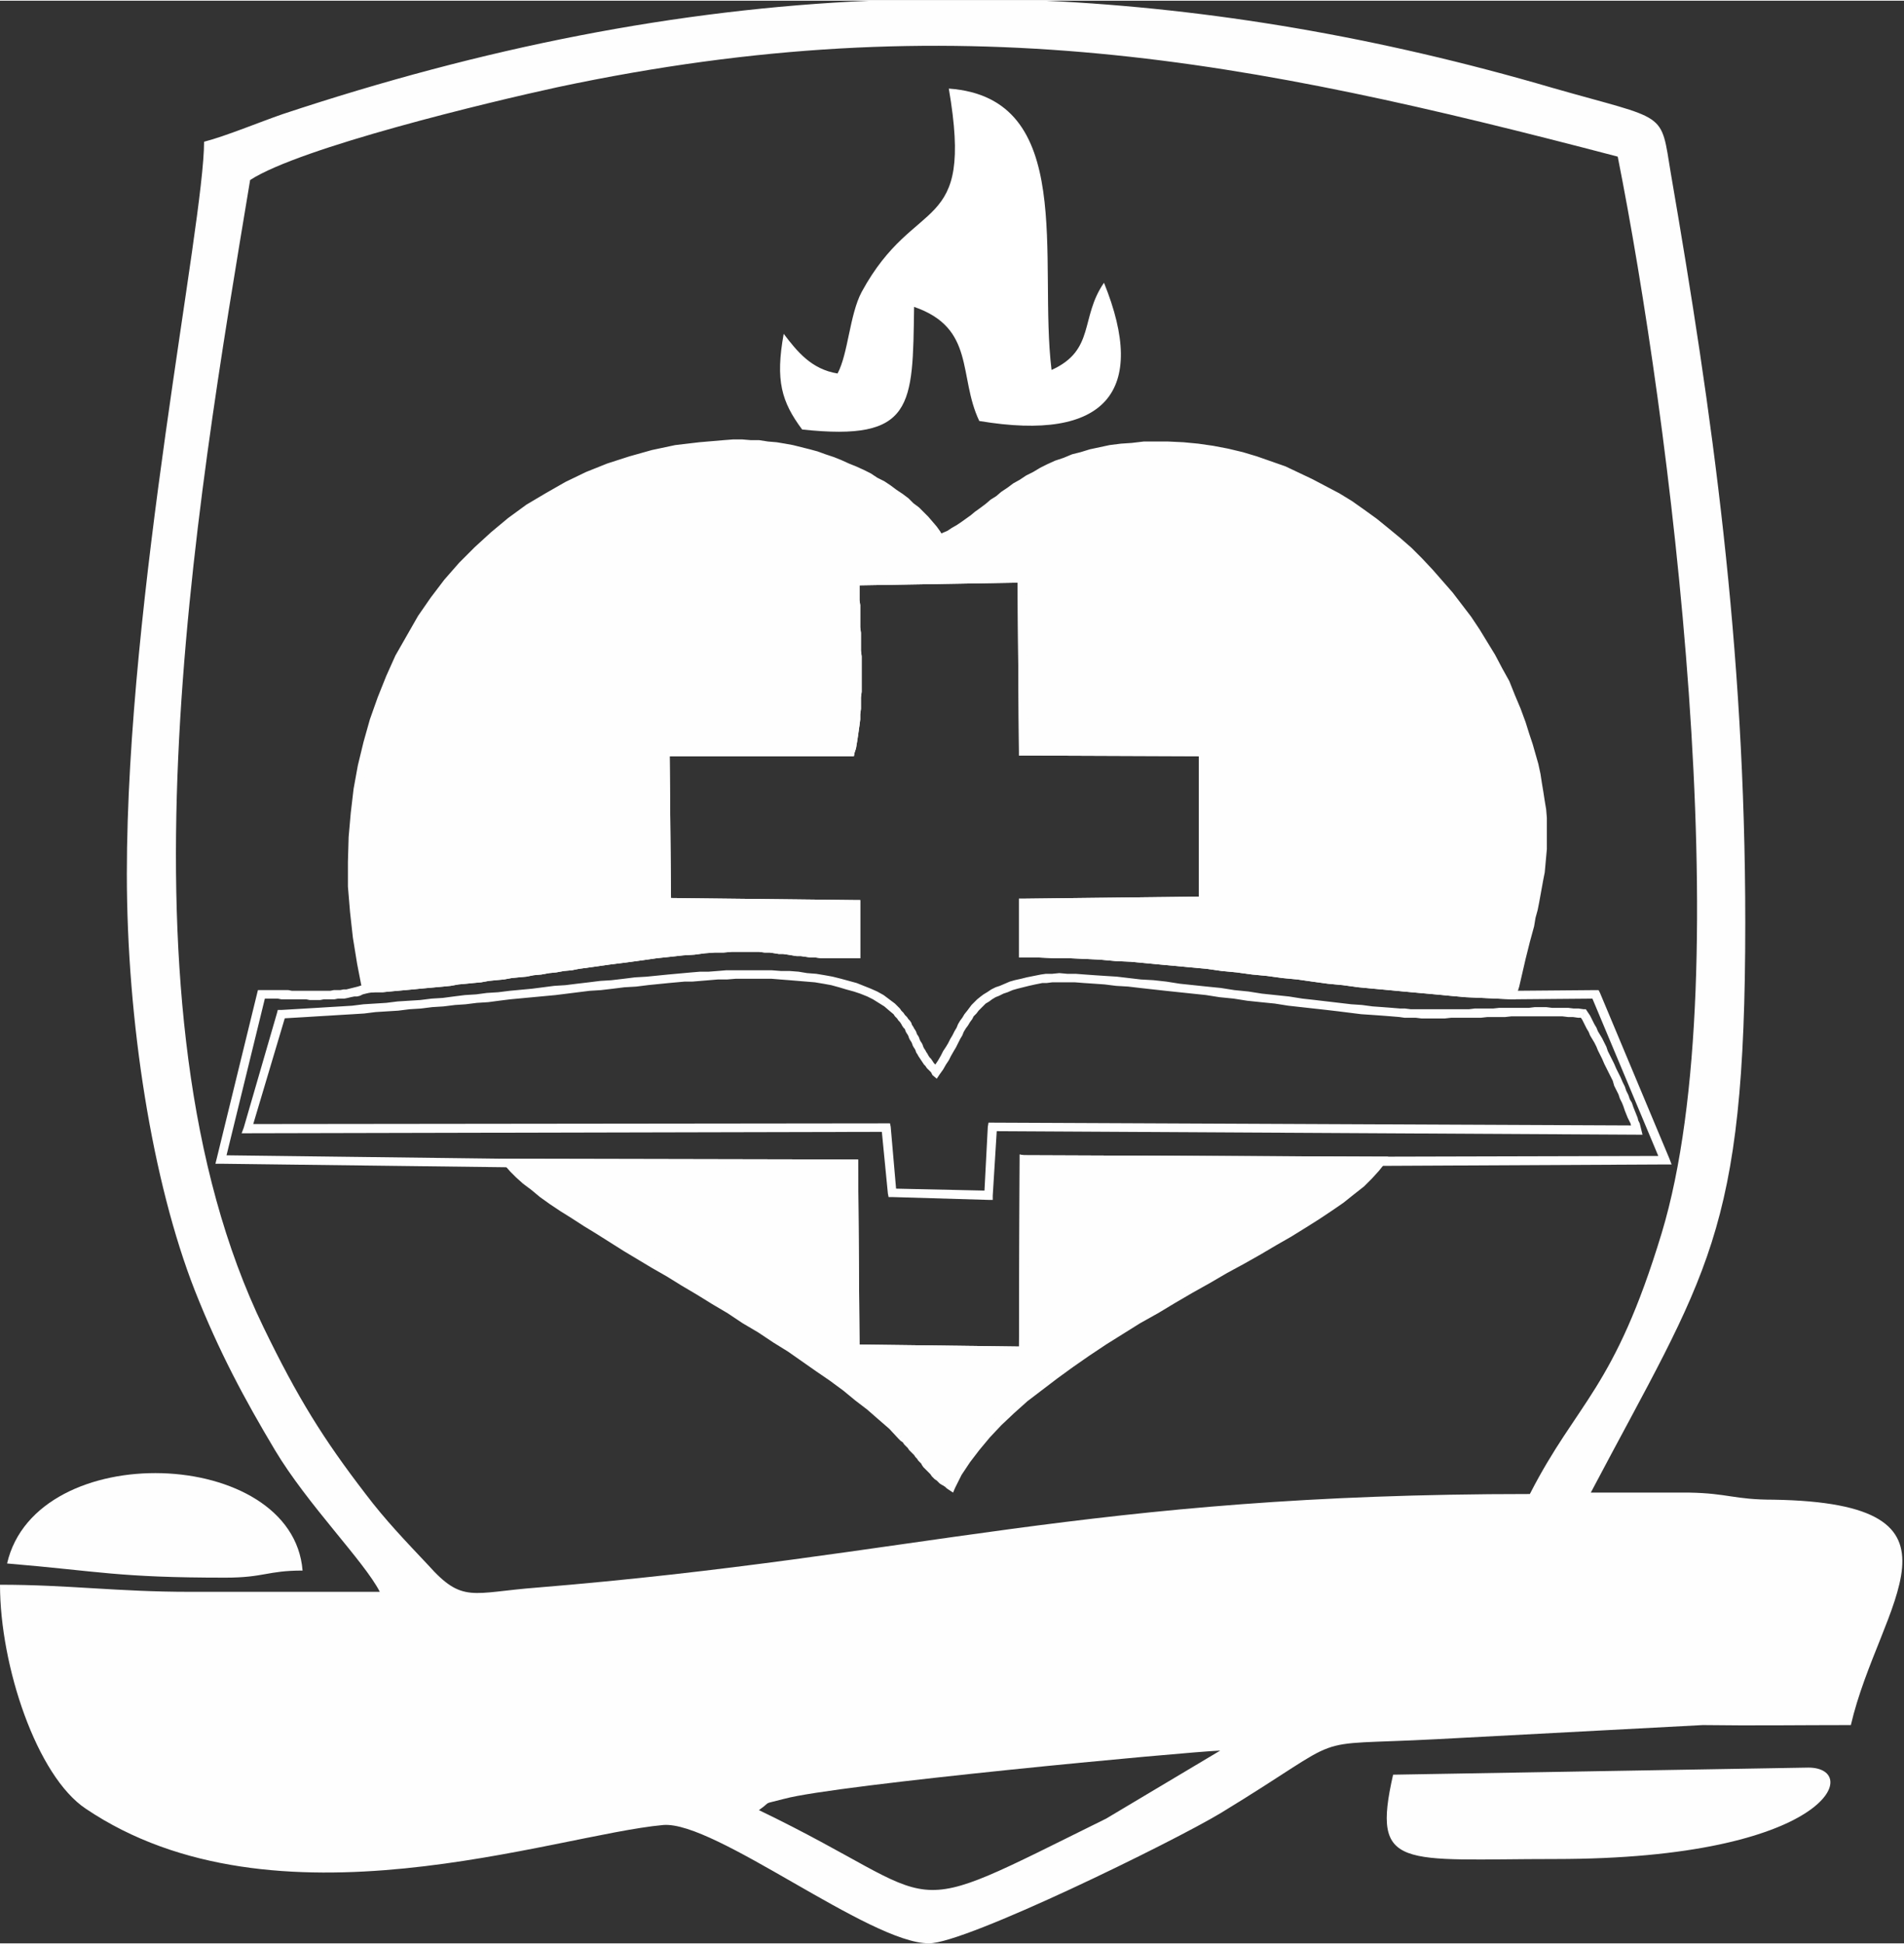 <?xml version="1.0" encoding="UTF-8"?>
<!DOCTYPE svg PUBLIC "-//W3C//DTD SVG 1.0//EN" "http://www.w3.org/TR/2001/REC-SVG-20010904/DTD/svg10.dtd">
<!-- Creator: CorelDRAW -->
<svg xmlns="http://www.w3.org/2000/svg" xml:space="preserve" width="384px" height="392px" version="1.0" style="shape-rendering:geometricPrecision; text-rendering:geometricPrecision; image-rendering:optimizeQuality; fill-rule:evenodd; clip-rule:evenodd"
viewBox="0 0 26.87 27.41"
 xmlns:xlink="http://www.w3.org/1999/xlink"
 xmlns:xodm="http://www.corel.com/coreldraw/odm/2003">
 <rect x="0" y="0" width="26.87" height="27.41" fill="#333333" stroke="none"/>
 <defs>
  <style type="text/css">
   <![CDATA[
    .fil3 {fill:none}
    .fil0 {fill:#FEFEFE}
    .fil2 {fill:white}
    .fil1 {fill:#FEFEFE;fill-rule:nonzero}
   ]]>
  </style>
 </defs>
 <g id="Layer_x0020_1">
  <g id="_2285038376576">
   <path class="fil0" d="M2.88 1.99c0,1.16 -1.09,6.41 -1.09,10.33 0,2.09 0.36,4.35 0.96,5.88 0.34,0.86 0.7,1.53 1.13,2.25 0.46,0.77 1.26,1.57 1.48,2 -0.89,0 -1.78,0 -2.68,0 -1.03,0 -1.71,-0.1 -2.68,-0.1 0,1.15 0.52,2.7 1.21,3.16 2.67,1.8 6.61,0.37 8.15,0.23 0.73,-0.06 2.91,1.67 3.75,1.67 0.52,0 3.44,-1.43 4.12,-1.84 1.89,-1.15 1.12,-0.94 3.03,-1.04l3.77 -0.2c0.7,0.01 1.39,0 2.09,0 0.4,-1.72 1.89,-3.13 -1.09,-3.18 -0.56,0 -0.64,-0.09 -1.19,-0.1 -0.46,0 -0.93,0 -1.39,0 1.64,-3.11 2.18,-3.62 2.18,-8.04 0,-3.92 -0.47,-7.2 -1.05,-10.57 -0.15,-0.9 -0.03,-0.74 -1.67,-1.21 -2.46,-0.72 -4.83,-1.12 -7.16,-1.23l-2.47 0c-2.73,0.12 -5.46,0.66 -8.29,1.6 -0.32,0.11 -0.8,0.31 -1.11,0.39zm7.83 23.54c2.76,1.33 1.86,1.62 4.9,0.12l1.61 -0.96c-0.5,0.02 -5.41,0.48 -6.15,0.68 -0.34,0.09 -0.16,0.02 -0.36,0.16zm-7.18 -23c-0.77,4.64 -2,11.68 0.19,16.19 0.48,0.99 0.84,1.57 1.44,2.35 0.28,0.37 0.56,0.66 0.88,1 0.49,0.55 0.62,0.39 1.54,0.32 5.38,-0.44 7.75,-1.32 14.01,-1.32 0.67,-1.31 1.19,-1.47 1.86,-3.68 1.12,-3.71 0.11,-11.52 -0.62,-15.19 -5.23,-1.37 -9.31,-2.18 -14.96,-0.98 -0.97,0.21 -3.63,0.85 -4.34,1.31z"/>
   <g>
    <path class="fil0" d="M5.17 13.94c1.16,-0.07 2.28,-0.24 3.42,-0.4 2.67,-0.38 2.23,-0.04 3.49,-0.09l0 -0.7 -2.67 -0.03 -0.02 -2.12 2.61 0c0.16,-0.59 0.07,-1.75 0.07,-2.41l2.35 -0.05 0.02 2.45 2.54 0.01 0 2.11 -2.54 0.02 0 0.71c2.33,0 4.56,0.5 6.9,0.59 0.34,-1.48 0.7,-2.16 0.13,-3.83 -0.71,-2.07 -2.74,-3.86 -4.98,-3.92 -1.94,-0.05 -2.5,1.02 -3.23,1.31 -0.45,-0.72 -1.75,-1.4 -3.03,-1.33 -3.75,0.2 -5.97,3.79 -5.06,7.68z"/>
    <path id="_1" class="fil1" d="M8.58 13.48l0.02 0.12 0 0 -0.21 0.03 -0.22 0.03 -0.1 0.02 -0.11 0.01 -0.11 0.02 -0.1 0.01 -0.11 0.02 -0.11 0.01 -0.1 0.02 -0.11 0.01 -0.1 0.01 -0.11 0.02 -0.11 0.01 -0.1 0.01 -0.11 0.02 -0.11 0.01 -0.1 0.01 -0.11 0.01 -0.11 0.02 -0.1 0.01 -0.11 0.01 -0.11 0.01 -0.11 0.01 -0.1 0.01 -0.11 0.01 -0.11 0.01 -0.11 0.01 -0.1 0.01 -0.11 0 -0.11 0.01 -0.01 -0.12 0.11 -0.01 0.11 -0.01 0.1 -0.01 0.11 0 0.11 -0.01 0.11 -0.01 0.1 -0.01 0.11 -0.01 0.11 -0.01 0.1 -0.02 0.11 -0.01 0.11 -0.01 0.1 -0.01 0.11 -0.01 0.1 -0.02 0.11 -0.01 0.11 -0.01 0.1 -0.02 0.11 -0.01 0.11 -0.01 0.1 -0.02 0.11 -0.01 0.1 -0.02 0.11 -0.01 0.11 -0.02 0.1 -0.01 0.11 -0.02 0.11 -0.01 0.21 -0.03 0.21 -0.03 0 0zm3.43 -0.03l0.13 0 -0.06 0.06 -0.12 0 -0.1 0 -0.1 0 -0.09 0 -0.08 0 -0.08 -0.01 -0.07 0 -0.07 -0.01 -0.07 -0.01 -0.06 0 -0.06 -0.01 -0.06 -0.01 -0.07 -0.01 -0.06 0 -0.06 -0.01 -0.07 -0.01 -0.07 0 -0.08 -0.01 -0.09 0 -0.09 0 -0.09 0 -0.11 0 -0.12 0.01 -0.12 0 -0.14 0.01 -0.15 0.02 -0.16 0.01 -0.18 0.02 -0.19 0.02 -0.21 0.03 -0.22 0.03 -0.24 0.03 -0.02 -0.12 0.24 -0.04 0.23 -0.03 0.21 -0.02 0.19 -0.02 0.18 -0.02 0.16 -0.02 0.15 -0.01 0.14 -0.01 0.13 -0.01 0.12 0 0.11 0 0.09 -0.01 0.1 0.01 0.08 0 0.08 0 0.08 0.01 0.07 0 0.06 0.01 0.07 0.01 0.06 0.01 0.06 0 0.07 0.01 0.06 0.01 0.06 0.01 0.07 0 0.07 0.01 0.07 0 0.09 0.01 0.08 0 0.1 0 0.1 0 0.11 -0.01 -0.06 0.07zm0.13 0l0 0.06 -0.06 0 0.06 -0.06zm0 -0.7l0 0.7 -0.13 0 0 -0.7 0.07 -0.06 0.06 0.06zm-0.06 -0.06l0.06 0 0 0.06 -0.06 -0.06zm-2.67 -0.03l2.67 0.03 -0.01 0.13 -2.66 -0.03 -0.06 -0.07 0.06 -0.06zm0 0.13l-0.06 -0.01 0 -0.06 0.06 0.07zm0.04 -2.19l0.02 2.12 -0.12 0 -0.02 -2.12 0.06 -0.07 0.06 0.07zm-0.12 0l0 -0.07 0.06 0 -0.06 0.07zm2.67 0.06l-2.61 0 0 -0.13 2.61 0 0.06 0.08 -0.06 0.05zm0.06 -0.05l-0.01 0.05 -0.05 0 0.06 -0.05zm0.01 -2.48l0 0.12 0.06 -0.06 0 0.06 0 0.07 0 0.07 0 0.07 0.01 0.07 0 0.07 0 0.08 0 0.08 0 0.08 0.01 0.08 0 0.08 0 0.08 0 0.09 0.01 0.08 0 0.09 0 0.08 0 0.08 0 0.09 0 0.08 0 0.08 -0.01 0.08 0 0.08 0 0.08 -0.01 0.08 0 0.07 -0.01 0.08 -0.01 0.07 -0.01 0.07 -0.01 0.07 -0.01 0.06 -0.01 0.06 -0.02 0.06 -0.12 -0.03 0.02 -0.05 0.01 -0.06 0.01 -0.06 0.01 -0.07 0.01 -0.06 0.01 -0.07 0 -0.08 0.01 -0.07 0 -0.07 0.01 -0.08 0 -0.08 0 -0.08 0 -0.08 0 -0.08 0 -0.09 0 -0.08 0 -0.08 0 -0.09 0 -0.08 0 -0.08 0 -0.09 -0.01 -0.08 0 -0.08 0 -0.08 0 -0.08 -0.01 -0.07 0 -0.08 0 -0.07 0 -0.07 0 -0.07 0 -0.07 0 -0.06 0.06 -0.06zm-0.06 0.06l0 -0.06 0.06 0 -0.06 0.06zm2.41 0.02l-2.35 0.04 0 -0.12 2.35 -0.05 0.06 0.06 -0.06 0.07zm0 -0.13l0.06 0 0 0.06 -0.06 -0.06zm-0.04 2.51l-0.02 -2.45 0.12 0 0.03 2.44 -0.07 0.07 -0.06 -0.06zm0.06 0.06l-0.06 0 0 -0.06 0.06 0.06zm2.54 0.01l-2.54 -0.01 0 -0.13 2.54 0.02 0.06 0.06 -0.06 0.06zm0 -0.12l0.06 0 0 0.06 -0.06 -0.06zm-0.06 2.17l0 -2.11 0.12 0 0 2.11 -0.06 0.06 -0.06 -0.06zm0.12 0l0 0.06 -0.06 0 0.06 -0.06zm-2.6 -0.04l2.54 -0.03 0 0.13 -2.54 0.03 -0.06 -0.07 0.06 -0.06zm-0.06 0.06l0 -0.06 0.06 0 -0.06 0.06zm0 0.71l0 -0.71 0.12 0 0 0.71 -0.06 0.06 -0.06 -0.06zm0.06 0.06l-0.06 0 0 -0.06 0.06 0.06zm6.84 0.52l0.12 0.02 -0.06 0.05 -0.22 -0.01 -0.22 -0.01 -0.22 -0.01 -0.22 -0.02 -0.21 -0.02 -0.22 -0.02 -0.22 -0.02 -0.21 -0.02 -0.22 -0.02 -0.21 -0.02 -0.22 -0.03 -0.21 -0.02 -0.22 -0.03 -0.21 -0.03 -0.21 -0.02 -0.22 -0.03 -0.21 -0.02 -0.22 -0.03 -0.21 -0.02 -0.21 -0.03 -0.22 -0.02 -0.21 -0.02 -0.22 -0.02 -0.21 -0.02 -0.21 -0.02 -0.22 -0.01 -0.22 -0.02 -0.21 -0.01 -0.22 -0.01 -0.21 0 -0.22 -0.01 -0.22 0 0 -0.12 0.22 0 0.22 0 0.22 0.01 0.22 0.01 0.21 0.01 0.22 0.01 0.21 0.02 0.22 0.02 0.22 0.02 0.21 0.02 0.22 0.02 0.21 0.02 0.21 0.02 0.22 0.03 0.21 0.02 0.22 0.03 0.21 0.03 0.21 0.02 0.22 0.03 0.21 0.02 0.22 0.03 0.21 0.02 0.22 0.03 0.21 0.02 0.22 0.02 0.21 0.02 0.22 0.02 0.21 0.02 0.22 0.01 0.22 0.02 0.22 0.01 0.21 0.01 -0.06 0.05zm0.12 0.02l-0.01 0.05 -0.05 0 0.06 -0.05zm0.01 -3.82l0.12 -0.04 0 0 0.05 0.16 0.05 0.15 0.04 0.14 0.04 0.14 0.03 0.14 0.02 0.13 0.02 0.12 0.02 0.13 0.02 0.12 0.01 0.12 0 0.11 0 0.11 0 0.12 0 0.1 -0.01 0.11 -0.01 0.11 -0.01 0.11 -0.02 0.1 -0.02 0.11 -0.02 0.11 -0.02 0.11 -0.02 0.1 -0.03 0.11 -0.02 0.12 -0.03 0.11 -0.03 0.11 -0.03 0.12 -0.03 0.12 -0.03 0.13 -0.03 0.13 -0.03 0.13 -0.04 0.13 -0.12 -0.02 0.03 -0.14 0.04 -0.13 0.03 -0.13 0.03 -0.13 0.03 -0.12 0.03 -0.12 0.03 -0.11 0.03 -0.11 0.02 -0.11 0.03 -0.11 0.02 -0.11 0.02 -0.11 0.02 -0.1 0.02 -0.1 0.01 -0.11 0.02 -0.1 0.01 -0.11 0 -0.1 0.01 -0.11 0 -0.11 0 -0.1 -0.01 -0.12 -0.01 -0.11 -0.01 -0.12 -0.02 -0.12 -0.02 -0.12 -0.03 -0.13 -0.03 -0.13 -0.03 -0.14 -0.04 -0.14 -0.05 -0.14 -0.05 -0.16 0 0zm-4.92 -3.87l0 -0.13 0 0 0.21 0.01 0.21 0.02 0.21 0.03 0.21 0.04 0.21 0.05 0.2 0.06 0.2 0.07 0.2 0.07 0.19 0.09 0.19 0.09 0.19 0.1 0.19 0.1 0.18 0.11 0.17 0.12 0.18 0.13 0.16 0.13 0.17 0.14 0.16 0.14 0.15 0.15 0.15 0.16 0.14 0.16 0.14 0.16 0.13 0.17 0.13 0.17 0.12 0.18 0.11 0.18 0.11 0.18 0.1 0.19 0.1 0.18 0.08 0.2 0.08 0.19 0.07 0.19 -0.12 0.04 -0.07 -0.19 -0.07 -0.19 -0.09 -0.18 -0.09 -0.19 -0.1 -0.18 -0.1 -0.18 -0.11 -0.17 -0.12 -0.18 -0.12 -0.17 -0.13 -0.16 -0.14 -0.16 -0.14 -0.16 -0.15 -0.15 -0.15 -0.15 -0.15 -0.14 -0.16 -0.13 -0.17 -0.13 -0.17 -0.12 -0.17 -0.12 -0.18 -0.11 -0.18 -0.11 -0.18 -0.09 -0.19 -0.09 -0.19 -0.08 -0.19 -0.07 -0.2 -0.07 -0.2 -0.06 -0.2 -0.04 -0.2 -0.04 -0.2 -0.03 -0.21 -0.02 -0.2 -0.01 0 0zm-3.28 1.28l0.1 -0.07 -0.07 -0.02 0.06 -0.03 0.07 -0.03 0.06 -0.04 0.07 -0.04 0.06 -0.04 0.07 -0.05 0.07 -0.05 0.06 -0.05 0.07 -0.05 0.08 -0.06 0.07 -0.06 0.08 -0.05 0.07 -0.06 0.09 -0.06 0.08 -0.06 0.09 -0.05 0.09 -0.06 0.1 -0.05 0.1 -0.06 0.1 -0.05 0.11 -0.05 0.12 -0.04 0.12 -0.05 0.12 -0.03 0.13 -0.04 0.14 -0.03 0.14 -0.03 0.16 -0.02 0.15 -0.01 0.17 -0.02 0.17 0 0.18 0 0 0.13 -0.18 -0.01 -0.17 0.01 -0.16 0.01 -0.15 0.01 -0.15 0.03 -0.13 0.02 -0.14 0.03 -0.12 0.04 -0.12 0.03 -0.12 0.04 -0.11 0.05 -0.11 0.04 -0.1 0.05 -0.09 0.06 -0.1 0.05 -0.08 0.05 -0.09 0.06 -0.08 0.05 -0.08 0.06 -0.08 0.06 -0.08 0.05 -0.07 0.06 -0.07 0.06 -0.07 0.05 -0.07 0.05 -0.07 0.05 -0.07 0.05 -0.07 0.04 -0.06 0.05 -0.07 0.04 -0.07 0.03 -0.08 0.03 -0.07 -0.02zm0.07 0.02l-0.04 0.02 -0.03 -0.04 0.07 0.02zm-3.05 -1.33l-0.01 -0.12 0 0 0.13 -0.01 0.12 0 0.12 0.01 0.12 0 0.13 0.02 0.12 0.01 0.12 0.02 0.11 0.02 0.12 0.03 0.12 0.03 0.11 0.03 0.11 0.04 0.12 0.04 0.1 0.04 0.11 0.05 0.1 0.04 0.11 0.05 0.1 0.05 0.09 0.06 0.1 0.05 0.09 0.06 0.08 0.06 0.09 0.06 0.08 0.06 0.07 0.07 0.08 0.06 0.07 0.07 0.06 0.06 0.06 0.07 0.06 0.07 0.05 0.07 0.04 0.07 -0.1 0.07 -0.04 -0.07 -0.05 -0.06 -0.05 -0.07 -0.06 -0.06 -0.06 -0.06 -0.07 -0.07 -0.07 -0.06 -0.07 -0.06 -0.08 -0.06 -0.08 -0.06 -0.08 -0.06 -0.09 -0.05 -0.09 -0.06 -0.09 -0.05 -0.1 -0.05 -0.1 -0.04 -0.1 -0.05 -0.1 -0.04 -0.11 -0.04 -0.11 -0.04 -0.1 -0.04 -0.12 -0.03 -0.11 -0.03 -0.11 -0.02 -0.12 -0.03 -0.11 -0.02 -0.12 -0.01 -0.12 -0.01 -0.11 -0.01 -0.12 0 -0.12 0 -0.12 0 0 0zm-5.06 7.56l0.01 0.12 -0.07 -0.05 -0.07 -0.36 -0.06 -0.37 -0.04 -0.36 -0.03 -0.36 0 -0.35 0.01 -0.35 0.03 -0.34 0.04 -0.34 0.06 -0.33 0.08 -0.33 0.09 -0.32 0.11 -0.31 0.12 -0.3 0.13 -0.29 0.16 -0.28 0.16 -0.28 0.18 -0.26 0.19 -0.25 0.21 -0.24 0.22 -0.22 0.23 -0.21 0.24 -0.2 0.26 -0.19 0.27 -0.16 0.28 -0.16 0.29 -0.14 0.3 -0.12 0.31 -0.1 0.32 -0.09 0.33 -0.07 0.34 -0.04 0.35 -0.03 0.01 0.12 -0.34 0.03 -0.34 0.05 -0.32 0.06 -0.31 0.09 -0.31 0.1 -0.29 0.12 -0.29 0.13 -0.27 0.15 -0.26 0.17 -0.25 0.18 -0.24 0.19 -0.23 0.21 -0.21 0.22 -0.2 0.23 -0.19 0.25 -0.17 0.25 -0.17 0.27 -0.14 0.27 -0.14 0.29 -0.12 0.3 -0.1 0.3 -0.09 0.31 -0.08 0.32 -0.06 0.33 -0.04 0.33 -0.03 0.34 -0.01 0.34 0.01 0.35 0.02 0.35 0.04 0.36 0.06 0.35 0.08 0.36 -0.07 -0.04zm0.01 0.12l-0.05 0 -0.02 -0.05 0.07 0.05z"/>
   </g>
   <g>
    <path class="fil1" d="M3.75 14.03l-0.12 -0.03 0.06 -0.04 0.04 0 0.05 0 0.05 0 0.04 0 0.05 0 0.05 0 0.05 0 0.05 0 0.05 0.01 0.05 0 0.05 0 0.05 0 0.05 0 0.05 0 0.05 0 0.05 0 0.05 0 0.05 0 0.05 0 0.04 0 0.05 -0.01 0.05 0 0.04 0 0.05 -0.01 0.04 0 0.04 -0.01 0.04 -0.01 0.04 -0.01 0.04 -0.01 0.03 -0.01 0.04 -0.01 0.03 -0.01 0.05 0.12 -0.04 0.01 -0.04 0.01 -0.04 0.02 -0.04 0.01 -0.04 0 -0.05 0.01 -0.04 0.01 -0.05 0.01 -0.05 0 -0.04 0 -0.05 0.01 -0.05 0 -0.05 0 -0.05 0 -0.05 0.01 -0.05 0 -0.05 0 -0.05 0 -0.05 -0.01 -0.05 0 -0.05 0 -0.05 0 -0.05 0 -0.05 0 -0.05 0 -0.05 0 -0.05 -0.01 -0.05 0 -0.05 0 -0.04 0 -0.05 0 -0.04 0 0.06 -0.05zm-0.12 -0.03l0.01 -0.04 0.05 0 -0.06 0.04zm-0.57 2.33l0.57 -2.33 0.12 0.03 -0.57 2.33 -0.06 0.05 -0.06 -0.08zm0.06 0.08l-0.08 0 0.02 -0.08 0.06 0.08zm4.06 0.05l-4.06 -0.05 0 -0.12 4.06 0.05 0 0.12 0 0zm0 0l0 0 0 0 0 0zm4.87 0.02l-4.87 -0.02 0 -0.12 4.87 0.01 0.06 0.06 -0.06 0.07zm0 -0.13l0.06 0 0 0.06 -0.06 -0.06zm-0.04 2.68l-0.03 -2.62 0.13 0 0.02 2.61 -0.06 0.07 -0.06 -0.06zm0.06 0.06l-0.06 0 0 -0.06 0.06 0.06zm2.37 0.03l-2.37 -0.03 0 -0.13 2.37 0.03 0.06 0.07 -0.06 0.06zm0.06 -0.06l0 0.06 -0.06 0 0.06 -0.06zm0.01 -2.71l-0.01 2.71 -0.12 0 0.01 -2.71 0.06 -0.06 0.06 0.06zm-0.12 0l0 -0.07 0.06 0.01 -0.06 0.06zm5.09 0.09l-5.03 -0.03 0 -0.12 5.03 0.02 0 0.13 0 0zm0 0l0 0 0 0 0 0zm4.02 -0.02l-4.02 0.02 0 -0.13 4.02 -0.01 0.06 0.04 -0.06 0.08zm0.06 -0.08l0.03 0.08 -0.09 0 0.06 -0.08zm-0.98 -2.34l0.98 2.34 -0.12 0.05 -0.98 -2.34 0.06 -0.09 0.06 0.04zm-0.06 -0.04l0.04 0 0.02 0.04 -0.06 -0.04zm-1.18 0.01l1.18 -0.01 0 0.12 -1.18 0.01 0 0 0 -0.12zm0 0.12l0 0 0 0 0 0zm-6.96 -0.65l0.12 0 -0.06 -0.06 0.22 0 0.22 0 0.22 0.01 0.22 0.01 0.21 0.01 0.22 0.01 0.21 0.02 0.22 0.02 0.22 0.02 0.21 0.02 0.22 0.02 0.21 0.02 0.21 0.02 0.22 0.03 0.21 0.02 0.22 0.03 0.21 0.03 0.21 0.02 0.22 0.03 0.21 0.02 0.22 0.03 0.21 0.02 0.22 0.03 0.21 0.02 0.22 0.02 0.21 0.02 0.22 0.02 0.21 0.02 0.22 0.01 0.22 0.02 0.22 0.01 0.21 0.01 0 0.12 -0.22 -0.01 -0.22 -0.01 -0.22 -0.01 -0.22 -0.02 -0.21 -0.02 -0.22 -0.02 -0.22 -0.02 -0.21 -0.02 -0.22 -0.02 -0.21 -0.02 -0.22 -0.03 -0.21 -0.02 -0.22 -0.03 -0.21 -0.03 -0.21 -0.02 -0.22 -0.03 -0.21 -0.02 -0.22 -0.03 -0.21 -0.02 -0.21 -0.03 -0.22 -0.02 -0.21 -0.02 -0.22 -0.02 -0.21 -0.02 -0.21 -0.02 -0.22 -0.01 -0.22 -0.02 -0.21 -0.01 -0.22 -0.01 -0.21 0 -0.22 -0.01 -0.22 0 -0.06 -0.06zm0.06 0.06l-0.06 0 0 -0.06 0.06 0.06zm0.06 -0.77l0 0.71 -0.12 0 0 -0.71 0.06 -0.06 0.06 0.06zm-0.12 0l0 -0.06 0.06 0 -0.06 0.06zm2.6 0.04l-2.54 0.03 0 -0.13 2.54 -0.03 0.06 0.07 -0.06 0.06zm0.06 -0.06l0 0.06 -0.06 0 0.06 -0.06zm0 -2.11l0 2.11 -0.12 0 0 -2.11 0.06 -0.06 0.06 0.06zm-0.06 -0.06l0.06 0 0 0.06 -0.06 -0.06zm-2.54 -0.02l2.54 0.02 0 0.12 -2.54 -0.01 -0.06 -0.06 0.06 -0.07zm0 0.13l-0.06 0 0 -0.06 0.06 0.06zm0.04 -2.51l0.03 2.44 -0.13 0.01 -0.02 -2.45 0.06 -0.06 0.06 0.06zm-0.06 -0.06l0.06 0 0 0.06 -0.06 -0.06zm-2.35 0.05l2.35 -0.05 0 0.13 -2.35 0.04 -0.06 -0.06 0.06 -0.06zm-0.06 0.06l0 -0.06 0.06 0 -0.06 0.06zm-0.01 2.47l0 -0.13 -0.06 0.05 0.02 -0.05 0.01 -0.06 0.01 -0.06 0.01 -0.07 0.01 -0.06 0.01 -0.07 0 -0.08 0.01 -0.07 0 -0.07 0.01 -0.08 0 -0.08 0 -0.08 0 -0.08 0 -0.08 0 -0.09 0 -0.08 0 -0.08 0 -0.09 0 -0.08 0 -0.08 0 -0.09 -0.01 -0.08 0 -0.08 0 -0.08 0 -0.08 -0.01 -0.07 0 -0.08 0 -0.07 0 -0.07 0 -0.07 0 -0.07 0 -0.06 0.12 0 0 0.06 0 0.07 0 0.07 0 0.07 0.01 0.07 0 0.07 0 0.08 0 0.08 0 0.08 0.01 0.08 0 0.08 0 0.08 0 0.09 0.01 0.08 0 0.09 0 0.08 0 0.08 0 0.09 0 0.08 0 0.08 -0.01 0.08 0 0.08 0 0.08 -0.01 0.08 0 0.07 -0.01 0.08 -0.01 0.07 -0.01 0.07 -0.01 0.07 -0.01 0.06 -0.01 0.06 -0.02 0.06 -0.06 0.05zm0.06 -0.05l-0.01 0.05 -0.05 0 0.06 -0.05zm-2.67 -0.08l2.61 0 0 0.13 -2.61 0 -0.06 -0.06 0.06 -0.07zm-0.06 0.07l0 -0.07 0.06 0 -0.06 0.07zm0.02 2.12l-0.02 -2.12 0.12 0 0.02 2.12 -0.06 0.07 -0.06 -0.07zm0.06 0.07l-0.06 -0.01 0 -0.06 0.06 0.07zm2.66 0.03l-2.66 -0.03 0 -0.13 2.67 0.03 0.06 0.06 -0.07 0.07zm0.01 -0.13l0.06 0 0 0.06 -0.06 -0.06zm-0.07 0.76l0 -0.7 0.13 0 0 0.7 -0.06 0.06 -0.07 -0.06zm0.13 0l0 0.06 -0.06 0 0.06 -0.06zm-3.54 0.15l-0.02 -0.12 0 0 0.24 -0.04 0.23 -0.03 0.21 -0.02 0.19 -0.02 0.18 -0.02 0.16 -0.02 0.15 -0.01 0.14 -0.01 0.13 -0.01 0.12 0 0.11 0 0.09 -0.01 0.1 0.01 0.08 0 0.08 0 0.08 0.01 0.07 0 0.06 0.01 0.07 0.01 0.06 0.01 0.06 0 0.07 0.01 0.06 0.01 0.06 0.01 0.07 0 0.07 0.01 0.07 0 0.09 0.01 0.08 0 0.1 0 0.1 0 0.11 -0.01 0.01 0.13 -0.12 0 -0.1 0 -0.1 0 -0.09 0 -0.08 0 -0.08 -0.01 -0.07 0 -0.07 -0.01 -0.07 -0.01 -0.06 0 -0.06 -0.01 -0.06 -0.01 -0.07 -0.01 -0.06 0 -0.06 -0.01 -0.07 -0.01 -0.07 0 -0.08 -0.01 -0.09 0 -0.09 0 -0.09 0 -0.11 0 -0.12 0.01 -0.12 0 -0.14 0.01 -0.15 0.02 -0.16 0.01 -0.18 0.02 -0.19 0.02 -0.21 0.03 -0.22 0.03 -0.24 0.03 0 0zm-3.4 0.4l-0.05 -0.12 0.02 0 0.11 -0.01 0.11 -0.01 0.1 -0.01 0.11 0 0.11 -0.01 0.11 -0.01 0.1 -0.01 0.11 -0.01 0.11 -0.01 0.1 -0.02 0.11 -0.01 0.11 -0.01 0.1 -0.01 0.11 -0.01 0.1 -0.02 0.11 -0.01 0.11 -0.01 0.1 -0.02 0.11 -0.01 0.11 -0.01 0.1 -0.02 0.11 -0.01 0.1 -0.02 0.11 -0.01 0.11 -0.02 0.1 -0.01 0.11 -0.02 0.11 -0.01 0.21 -0.03 0.21 -0.03 0.02 0.12 -0.21 0.03 -0.22 0.03 -0.1 0.02 -0.11 0.01 -0.11 0.02 -0.1 0.01 -0.11 0.02 -0.11 0.01 -0.1 0.02 -0.11 0.01 -0.1 0.01 -0.11 0.02 -0.11 0.01 -0.1 0.01 -0.11 0.02 -0.11 0.01 -0.1 0.01 -0.11 0.01 -0.11 0.02 -0.1 0.01 -0.11 0.01 -0.11 0.01 -0.11 0.01 -0.1 0.01 -0.11 0.01 -0.11 0.01 -0.11 0.01 -0.1 0.01 -0.11 0 -0.11 0.01 0.02 0zm-0.05 -0.12l0.01 0 0.01 0 -0.02 0zm-1.71 2.02l0.47 -1.62 0.12 0.04 -0.48 1.61 -0.05 0.05 -0.06 -0.08zm0.06 0.08l-0.09 0 0.03 -0.08 0.06 0.08zm9.01 -0.02l-9.01 0.02 -0.01 -0.13 9.02 -0.01 0.06 0.05 -0.06 0.07zm0 -0.12l0.05 0 0.01 0.05 -0.06 -0.05zm0.02 0.99l-0.09 -0.92 0.13 -0.02 0.08 0.92 -0.06 0.07 -0.06 -0.05zm0.06 0.05l-0.05 0 -0.01 -0.05 0.06 0.05zm1.36 0.04l-1.36 -0.04 0 -0.12 1.36 0.03 0.06 0.07 -0.06 0.06zm0.06 -0.06l0 0.06 -0.06 0 0.06 -0.06zm0.06 -0.97l-0.06 0.97 -0.12 -0.01 0.05 -0.96 0.07 -0.06 0.06 0.06zm-0.13 0l0.01 -0.06 0.06 0 -0.07 0.06zm9.16 0.11l-9.09 -0.05 0 -0.12 9.09 0.04 0.06 0.05 -0.06 0.08zm0.06 -0.08l0.02 0.08 -0.08 0 0.06 -0.08zm-0.82 -1.57l0.01 -0.12 0.05 0.03 0.02 0.03 0.02 0.03 0.02 0.04 0.02 0.04 0.02 0.04 0.03 0.05 0.02 0.05 0.03 0.05 0.03 0.05 0.03 0.06 0.03 0.06 0.02 0.06 0.03 0.06 0.03 0.06 0.03 0.06 0.03 0.07 0.03 0.06 0.03 0.06 0.03 0.07 0.03 0.06 0.02 0.06 0.03 0.06 0.02 0.06 0.03 0.05 0.02 0.06 0.02 0.05 0.02 0.05 0.02 0.05 0.01 0.04 0.02 0.04 0.01 0.04 0.01 0.04 -0.12 0.03 -0.01 -0.03 -0.01 -0.04 -0.01 -0.04 -0.02 -0.04 -0.02 -0.04 -0.02 -0.05 -0.02 -0.05 -0.02 -0.06 -0.02 -0.05 -0.03 -0.06 -0.02 -0.06 -0.03 -0.06 -0.03 -0.06 -0.02 -0.07 -0.03 -0.06 -0.03 -0.06 -0.03 -0.06 -0.03 -0.06 -0.03 -0.07 -0.03 -0.06 -0.03 -0.06 -0.02 -0.05 -0.03 -0.06 -0.03 -0.05 -0.03 -0.05 -0.02 -0.05 -0.03 -0.05 -0.02 -0.04 -0.02 -0.04 -0.02 -0.04 -0.02 -0.03 -0.02 -0.03 0.05 0.03zm0.01 -0.12l0.03 0 0.02 0.03 -0.05 -0.03zm-2.6 0.11l0.01 -0.12 0 0 0.07 0 0.08 0.01 0.08 0 0.08 0 0.08 0 0.08 0 0.08 0 0.08 0 0.09 0 0.08 0 0.09 0 0.08 0 0.08 -0.01 0.09 0 0.09 0 0.08 0 0.09 -0.01 0.08 0 0.08 0 0.09 0 0.08 0 0.09 0 0.08 -0.01 0.08 0 0.08 0 0.08 0.01 0.08 0 0.08 0 0.07 0 0.08 0.01 0.07 0 0.07 0.01 -0.01 0.12 -0.07 0 -0.07 -0.01 -0.07 0 -0.08 -0.01 -0.08 0 -0.07 0 -0.08 0 -0.08 0 -0.08 0 -0.08 0 -0.09 0 -0.08 0 -0.08 0 -0.09 0.01 -0.08 0 -0.09 0 -0.08 0 -0.09 0.01 -0.08 0 -0.09 0 -0.08 0 -0.09 0 -0.08 0 -0.09 0.01 -0.08 0 -0.08 0 -0.08 0 -0.09 0 -0.08 -0.01 -0.08 0 -0.08 0 -0.07 -0.01 0 0zm-5.04 -0.48l-0.02 -0.12 0 0 0.07 -0.01 0.09 0 0.1 -0.01 0.11 0.01 0.12 0 0.13 0.01 0.14 0.01 0.15 0.01 0.16 0.01 0.17 0.02 0.17 0.02 0.18 0.01 0.18 0.02 0.19 0.03 0.19 0.02 0.19 0.02 0.2 0.02 0.19 0.03 0.2 0.02 0.19 0.03 0.19 0.02 0.19 0.02 0.19 0.03 0.18 0.02 0.17 0.02 0.17 0.02 0.17 0.02 0.15 0.01 0.15 0.02 0.14 0.01 0.13 0.01 0.12 0.01 -0.01 0.12 -0.12 -0.01 -0.13 -0.01 -0.14 -0.01 -0.15 -0.01 -0.16 -0.02 -0.16 -0.02 -0.17 -0.02 -0.18 -0.02 -0.18 -0.02 -0.18 -0.02 -0.19 -0.03 -0.2 -0.02 -0.19 -0.02 -0.19 -0.03 -0.2 -0.02 -0.19 -0.03 -0.19 -0.02 -0.19 -0.02 -0.19 -0.02 -0.18 -0.02 -0.18 -0.02 -0.17 -0.02 -0.17 -0.01 -0.16 -0.02 -0.14 -0.01 -0.15 -0.01 -0.13 -0.01 -0.11 0 -0.11 0 -0.1 0 -0.08 0.01 -0.06 0 0 0zm-1.55 1.3l0.09 -0.09 -0.09 0.01 0.04 -0.07 0.04 -0.06 0.04 -0.07 0.03 -0.06 0.04 -0.06 0.03 -0.05 0.03 -0.06 0.03 -0.05 0.03 -0.06 0.03 -0.05 0.02 -0.05 0.03 -0.05 0.03 -0.04 0.03 -0.05 0.04 -0.05 0.03 -0.04 0.03 -0.04 0.04 -0.04 0.04 -0.04 0.05 -0.04 0.04 -0.03 0.05 -0.03 0.06 -0.04 0.06 -0.03 0.06 -0.02 0.07 -0.03 0.07 -0.03 0.07 -0.02 0.09 -0.02 0.08 -0.02 0.1 -0.02 0.1 -0.02 0.02 0.12 -0.1 0.02 -0.09 0.02 -0.08 0.02 -0.08 0.02 -0.07 0.02 -0.07 0.03 -0.06 0.02 -0.06 0.03 -0.05 0.02 -0.05 0.03 -0.04 0.03 -0.05 0.03 -0.03 0.03 -0.04 0.04 -0.03 0.03 -0.03 0.04 -0.04 0.04 -0.02 0.04 -0.03 0.04 -0.03 0.05 -0.03 0.04 -0.03 0.05 -0.02 0.05 -0.03 0.05 -0.03 0.06 -0.03 0.06 -0.03 0.05 -0.04 0.07 -0.03 0.06 -0.04 0.06 -0.04 0.07 -0.05 0.07 -0.1 0.01zm0.1 -0.01l-0.04 0.06 -0.06 -0.05 0.1 -0.01zm-0.65 -0.85l0.09 -0.08 0 0 0.02 0.03 0.03 0.03 0.02 0.03 0.03 0.03 0.02 0.03 0.02 0.02 0.02 0.03 0.01 0.03 0.02 0.03 0.01 0.02 0.02 0.03 0.01 0.02 0.01 0.03 0.02 0.03 0.01 0.02 0.01 0.03 0.01 0.02 0.02 0.03 0.01 0.02 0.01 0.03 0.01 0.02 0.02 0.03 0.01 0.02 0.02 0.03 0.01 0.02 0.02 0.03 0.02 0.02 0.02 0.03 0.02 0.03 0.02 0.02 0.03 0.03 0.02 0.03 -0.09 0.09 -0.02 -0.04 -0.03 -0.03 -0.03 -0.03 -0.02 -0.03 -0.02 -0.02 -0.02 -0.03 -0.02 -0.03 -0.02 -0.03 -0.02 -0.03 -0.01 -0.02 -0.02 -0.03 -0.01 -0.03 -0.01 -0.02 -0.02 -0.03 -0.01 -0.02 -0.01 -0.03 -0.01 -0.02 -0.02 -0.03 -0.01 -0.02 -0.01 -0.03 -0.01 -0.02 -0.02 -0.03 -0.01 -0.02 -0.01 -0.03 -0.02 -0.02 -0.02 -0.03 -0.01 -0.02 -0.02 -0.03 -0.02 -0.02 -0.02 -0.03 -0.03 -0.03 -0.02 -0.03 0 0zm-3.47 -0.41l-0.01 -0.12 0 0 0.1 -0.01 0.1 -0.01 0.1 -0.01 0.11 -0.01 0.11 -0.01 0.11 -0.01 0.12 -0.01 0.12 0 0.13 -0.01 0.12 -0.01 0.13 0 0.12 0 0.13 0 0.13 0 0.13 0 0.13 0.01 0.12 0 0.13 0.01 0.12 0.02 0.13 0.01 0.12 0.02 0.11 0.02 0.12 0.03 0.11 0.03 0.11 0.03 0.1 0.04 0.1 0.04 0.09 0.04 0.09 0.05 0.08 0.06 0.08 0.06 0.07 0.07 -0.09 0.08 -0.06 -0.05 -0.07 -0.06 -0.08 -0.05 -0.08 -0.05 -0.08 -0.04 -0.1 -0.04 -0.09 -0.03 -0.11 -0.03 -0.1 -0.03 -0.11 -0.03 -0.11 -0.02 -0.12 -0.02 -0.12 -0.01 -0.12 -0.01 -0.12 -0.01 -0.13 -0.01 -0.12 -0.01 -0.13 0 -0.13 0 -0.12 0 -0.13 0 -0.12 0.01 -0.13 0 -0.12 0.01 -0.12 0.01 -0.12 0.01 -0.11 0 -0.11 0.01 -0.11 0.01 -0.1 0.01 -0.1 0.01 -0.1 0.01 0 0zm-5.11 0.43l-0.12 -0.04 0.06 -0.04 0.17 -0.01 0.17 -0.01 0.17 -0.01 0.16 -0.01 0.17 -0.01 0.16 -0.01 0.16 -0.02 0.16 -0.01 0.16 -0.01 0.16 -0.02 0.16 -0.01 0.16 -0.01 0.16 -0.02 0.16 -0.01 0.15 -0.02 0.16 -0.02 0.16 -0.01 0.15 -0.02 0.16 -0.01 0.16 -0.02 0.32 -0.03 0.31 -0.04 0.16 -0.01 0.16 -0.02 0.17 -0.02 0.16 -0.02 0.16 -0.01 0.17 -0.02 0.16 -0.02 0.17 -0.01 0.01 0.12 -0.16 0.02 -0.17 0.01 -0.16 0.02 -0.17 0.02 -0.16 0.01 -0.16 0.02 -0.16 0.02 -0.16 0.02 -0.32 0.03 -0.32 0.03 -0.16 0.02 -0.15 0.02 -0.16 0.01 -0.16 0.02 -0.15 0.01 -0.16 0.02 -0.16 0.01 -0.16 0.02 -0.16 0.01 -0.16 0.02 -0.16 0.01 -0.16 0.01 -0.16 0.02 -0.16 0.01 -0.17 0.01 -0.16 0.01 -0.17 0.01 -0.16 0.01 -0.17 0.01 -0.17 0.01 0.05 -0.04zm-0.12 -0.04l0.01 -0.04 0.05 0 -0.06 0.04z"/>
   </g>
   <g>
    <path class="fil0" d="M19.48 16.37l-5.03 -0.02 -0.01 2.71 -2.37 -0.04 -0.02 -2.61 -4.87 -0.01c0.61,0.79 4.15,2.4 5.55,3.84 0.3,0.31 0.41,0.53 0.69,0.72 0.92,-2 5.42,-3.52 6.06,-4.59z"/>
    <path id="_1_0" class="fil1" d="M14.45 16.29l5.03 0.02 0 0.13 -5.03 -0.03 -0.06 -0.06 0.06 -0.06zm-0.06 0.06l0 -0.07 0.06 0.01 -0.06 0.06zm-0.01 2.71l0.01 -2.71 0.12 0 -0.01 2.71 -0.06 0.06 -0.06 -0.06zm0.12 0l0 0.06 -0.06 0 0.06 -0.06zm-2.43 -0.1l2.37 0.03 0 0.13 -2.37 -0.03 -0.06 -0.06 0.06 -0.07zm0 0.13l-0.06 0 0 -0.06 0.06 0.06zm0.04 -2.68l0.02 2.61 -0.12 0.01 -0.03 -2.62 0.07 -0.06 0.06 0.06zm-0.06 -0.06l0.06 0 0 0.06 -0.06 -0.06zm-4.87 -0.01l4.87 0.01 0 0.13 -4.87 -0.02 -0.05 -0.02 0.05 -0.1zm-0.05 0.1l-0.08 -0.1 0.13 0 -0.05 0.1zm5.64 3.76l-0.09 0.09 0 0 -0.13 -0.14 -0.15 -0.13 -0.16 -0.14 -0.17 -0.13 -0.17 -0.14 -0.19 -0.14 -0.19 -0.13 -0.2 -0.14 -0.2 -0.14 -0.21 -0.13 -0.21 -0.14 -0.22 -0.13 -0.21 -0.14 -0.22 -0.13 -0.21 -0.13 -0.22 -0.13 -0.21 -0.13 -0.21 -0.12 -0.2 -0.12 -0.2 -0.12 -0.19 -0.12 -0.19 -0.12 -0.18 -0.11 -0.17 -0.11 -0.16 -0.1 -0.15 -0.1 -0.14 -0.1 -0.12 -0.1 -0.12 -0.09 -0.1 -0.09 -0.08 -0.08 -0.07 -0.08 0.1 -0.08 0.06 0.08 0.08 0.07 0.09 0.09 0.11 0.08 0.13 0.1 0.13 0.09 0.15 0.1 0.16 0.11 0.17 0.11 0.18 0.11 0.18 0.11 0.2 0.12 0.19 0.12 0.21 0.12 0.21 0.13 0.21 0.12 0.21 0.13 0.22 0.13 0.21 0.14 0.22 0.13 0.21 0.13 0.22 0.14 0.21 0.14 0.2 0.14 0.2 0.13 0.19 0.14 0.19 0.14 0.18 0.14 0.17 0.14 0.16 0.14 0.15 0.13 0.14 0.14 0 0zm0.6 0.73l0.11 0.05 -0.09 0.03 -0.03 -0.02 -0.02 -0.02 -0.03 -0.02 -0.02 -0.01 -0.03 -0.02 -0.02 -0.02 -0.02 -0.02 -0.03 -0.02 -0.02 -0.02 -0.02 -0.02 -0.02 -0.03 -0.02 -0.02 -0.02 -0.02 -0.02 -0.02 -0.02 -0.02 -0.02 -0.02 -0.02 -0.03 -0.01 -0.02 -0.02 -0.02 -0.02 -0.02 -0.02 -0.03 -0.02 -0.02 -0.02 -0.03 -0.02 -0.02 -0.03 -0.03 -0.02 -0.02 -0.02 -0.03 -0.02 -0.02 -0.03 -0.03 -0.02 -0.03 -0.03 -0.02 -0.03 -0.03 0.09 -0.09 0.03 0.03 0.03 0.03 0.02 0.03 0.03 0.02 0.02 0.03 0.03 0.03 0.02 0.02 0.02 0.03 0.02 0.02 0.02 0.03 0.02 0.02 0.02 0.03 0.02 0.02 0.02 0.02 0.02 0.02 0.02 0.03 0.02 0.02 0.02 0.02 0.01 0.02 0.02 0.02 0.02 0.02 0.02 0.02 0.02 0.02 0.02 0.02 0.02 0.01 0.02 0.02 0.02 0.02 0.02 0.02 0.03 0.01 0.02 0.02 0.02 0.02 0.03 0.02 -0.09 0.02zm0.11 0.05l-0.03 0.07 -0.06 -0.04 0.09 -0.03zm6 -4.54l0 -0.13 0.06 0.1 -0.08 0.1 -0.1 0.11 -0.11 0.11 -0.14 0.11 -0.15 0.12 -0.16 0.11 -0.18 0.12 -0.19 0.12 -0.21 0.13 -0.21 0.12 -0.22 0.13 -0.23 0.13 -0.24 0.13 -0.24 0.14 -0.25 0.14 -0.24 0.14 -0.25 0.15 -0.25 0.14 -0.24 0.15 -0.24 0.15 -0.24 0.16 -0.23 0.16 -0.22 0.16 -0.21 0.16 -0.21 0.16 -0.19 0.17 -0.18 0.17 -0.16 0.17 -0.15 0.18 -0.13 0.17 -0.12 0.18 -0.09 0.18 -0.11 -0.05 0.1 -0.19 0.11 -0.19 0.14 -0.18 0.15 -0.18 0.17 -0.18 0.19 -0.17 0.19 -0.17 0.21 -0.17 0.22 -0.16 0.22 -0.17 0.23 -0.15 0.24 -0.16 0.24 -0.15 0.25 -0.15 0.25 -0.15 0.24 -0.15 0.25 -0.14 0.25 -0.14 0.24 -0.13 0.23 -0.14 0.23 -0.13 0.23 -0.13 0.21 -0.12 0.2 -0.12 0.19 -0.12 0.18 -0.12 0.16 -0.11 0.15 -0.11 0.12 -0.11 0.11 -0.1 0.09 -0.1 0.07 -0.1 0.05 0.1zm0 -0.13l0.11 0 -0.05 0.1 -0.06 -0.1z"/>
   </g>
   <path class="fil2" d="M11.82 5.26c-0.37,-0.06 -0.57,-0.31 -0.76,-0.56 -0.12,0.66 -0.03,0.96 0.26,1.35 1.58,0.17 1.56,-0.33 1.58,-1.73 0.87,0.3 0.62,0.98 0.92,1.61 1.79,0.3 2.38,-0.42 1.76,-1.95 -0.34,0.49 -0.12,0.95 -0.74,1.23 -0.19,-1.55 0.36,-3.84 -1.45,-3.97 0.36,2.1 -0.47,1.47 -1.23,2.87 -0.17,0.32 -0.19,0.87 -0.34,1.15z"/>
   <path class="fil0" d="M19.66 25.03c-0.31,1.36 0.12,1.19 2.29,1.19 3.87,0 4.34,-1.29 3.57,-1.29l-5.86 0.1z"/>
   <path class="fil0" d="M0.1 22.05c1.31,0.11 1.56,0.2 3.08,0.2 0.55,0 0.59,-0.1 1.09,-0.1 -0.14,-1.75 -3.76,-1.88 -4.17,-0.1z"/>
  </g>
  <rect class="fil3" x="0.03" y="0.28" width="26.84" height="26.84"/>
 </g>
</svg>
